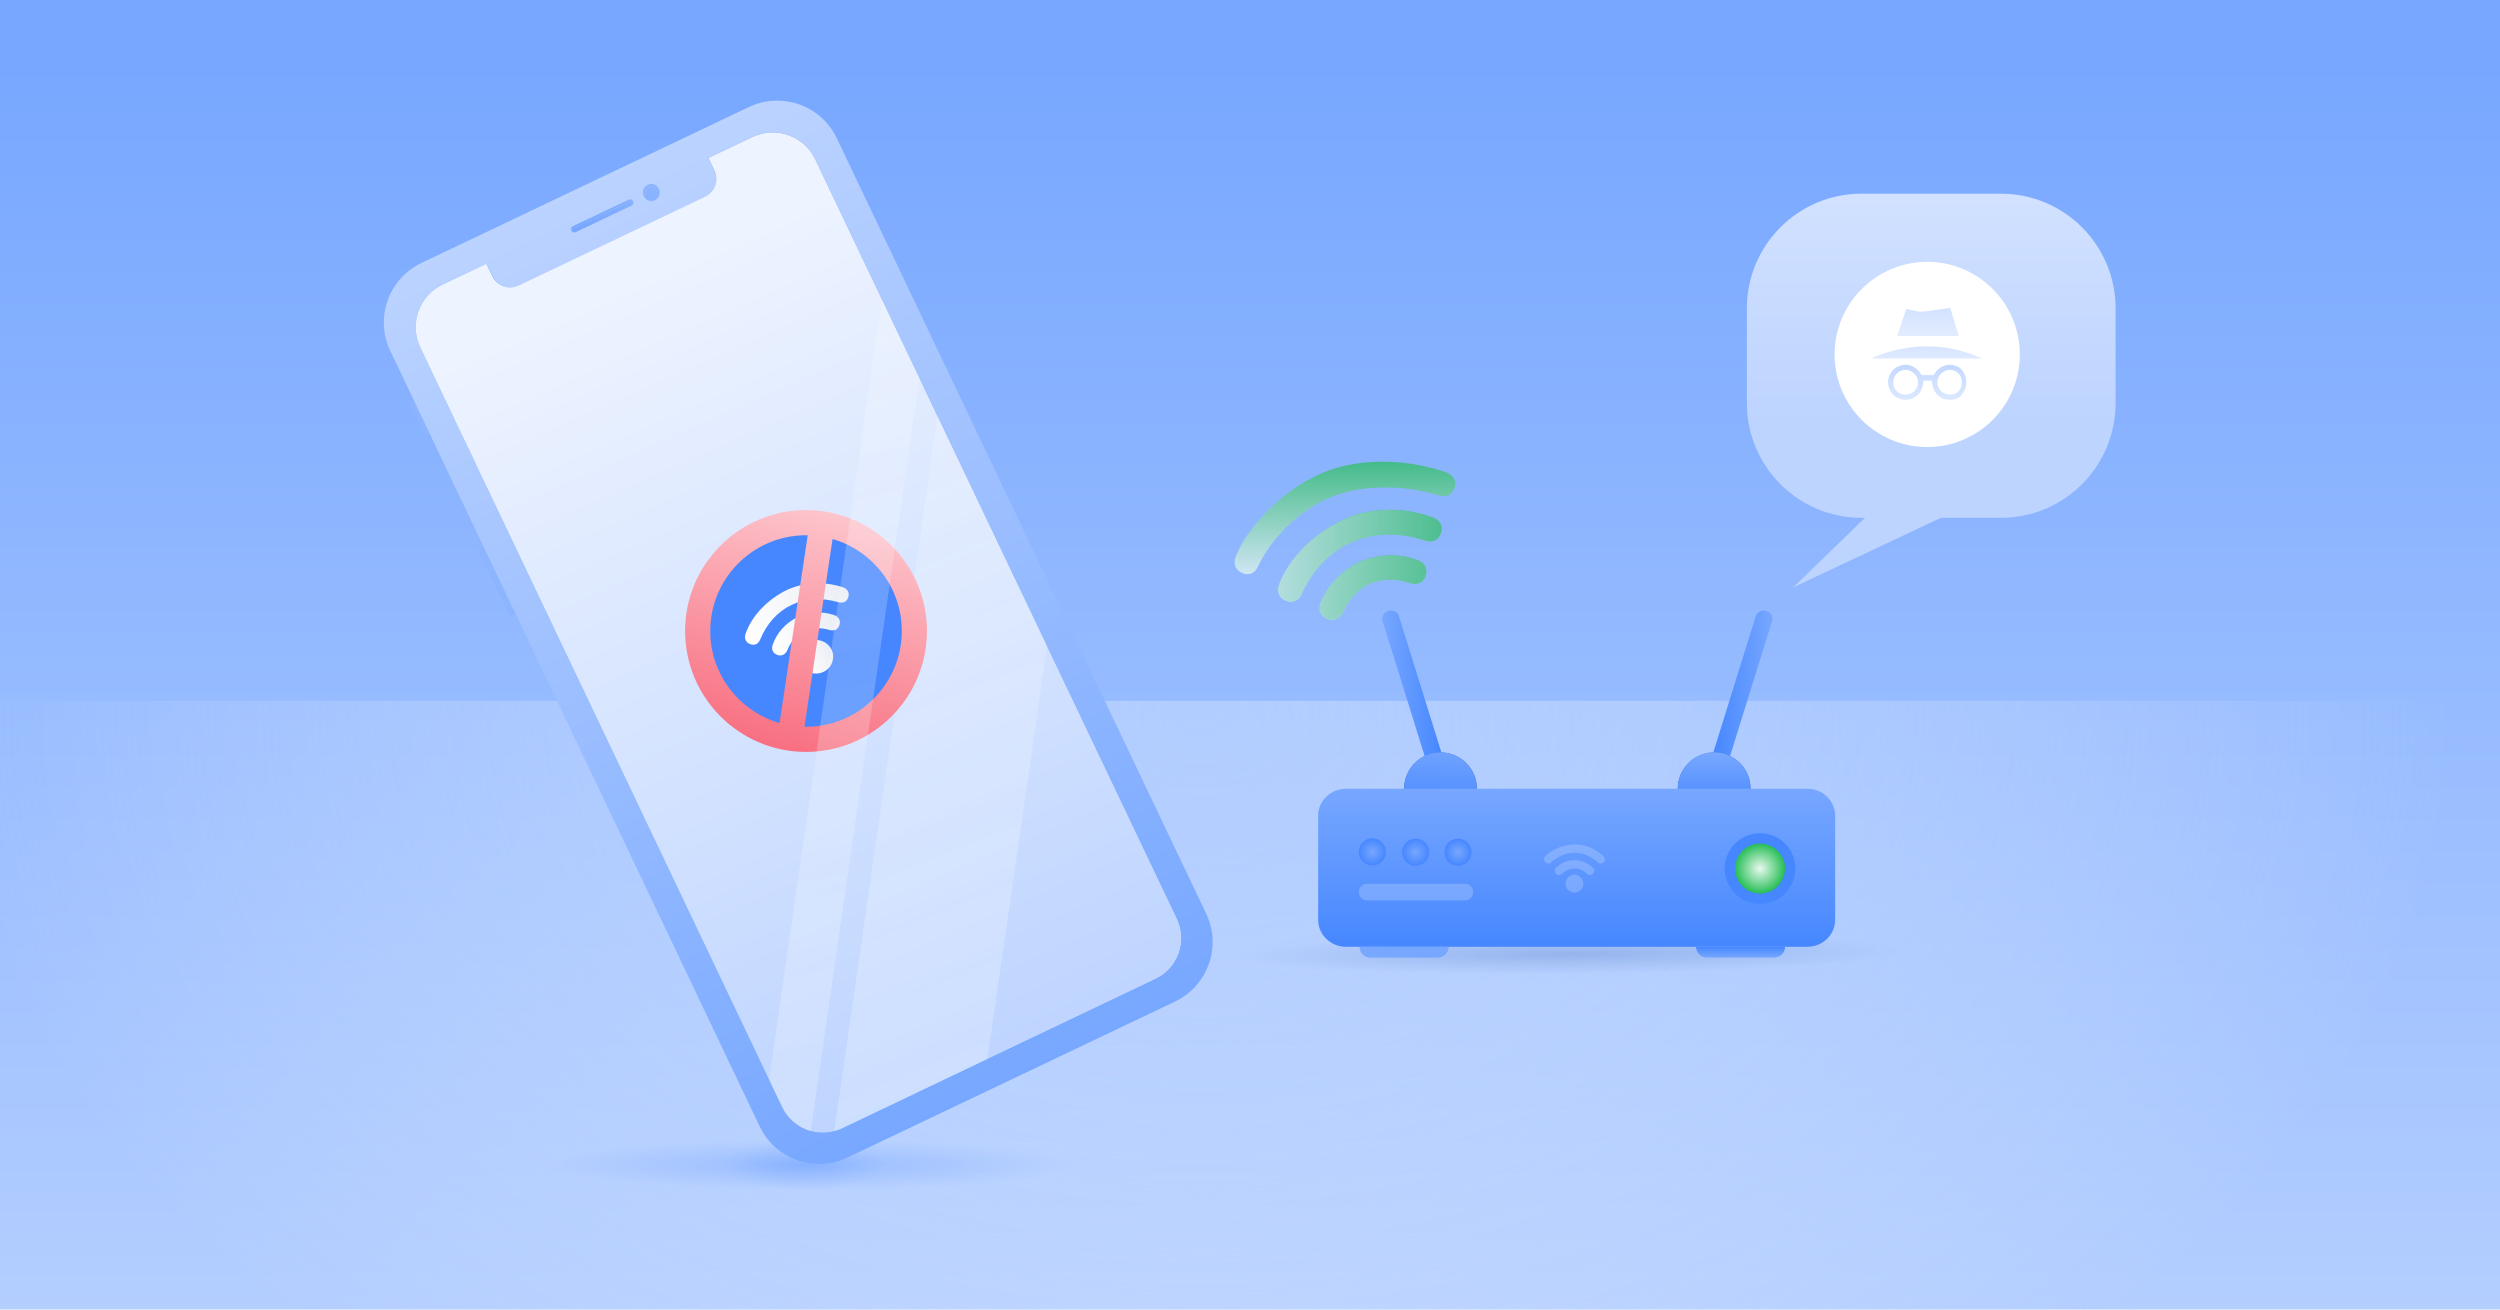 <svg fill="none" height="495" viewBox="0 0 945 495" width="945" xmlns="http://www.w3.org/2000/svg" xmlns:xlink="http://www.w3.org/1999/xlink"><filter id="filter0_d_14_3013" color-interpolation-filters="sRGB" filterUnits="userSpaceOnUse" height="68.1" width="68.1" x="631.24" y="294.26"><feFlood flood-opacity="0" result="BackgroundImageFix"/><feColorMatrix in="SourceAlpha" result="hardAlpha" type="matrix" values="0 0 0 0 0 0 0 0 0 0 0 0 0 0 0 0 0 0 127 0"/><feOffset/><feGaussianBlur stdDeviation="12.3"/><feColorMatrix type="matrix" values="0 0 0 0 0.192 0 0 0 0 0.82 0 0 0 0 0.62 0 0 0 0.75 0"/><feBlend in2="BackgroundImageFix" mode="normal" result="effect1_dropShadow_14_3013"/><feBlend in="SourceGraphic" in2="effect1_dropShadow_14_3013" mode="normal" result="shape"/></filter><linearGradient id="paint0_linear_14_3013" gradientUnits="userSpaceOnUse" x1="472.39" x2="472.39" y1="571.98" y2="22.91"><stop offset="0" stop-color="#bdd4ff"/><stop offset="1" stop-color="#77a7ff"/></linearGradient><radialGradient id="paint1_radial_14_3013" cx="0" cy="0" gradientTransform="matrix(546.314 3.909 -2.789 389.768 455.485 269.779)" gradientUnits="userSpaceOnUse" r="1"><stop offset="0" stop-color="#bdd4ff" stop-opacity=".7"/><stop offset=".86" stop-color="#edf3ff" stop-opacity="0"/></radialGradient><radialGradient id="paint2_radial_14_3013" cx="0" cy="0" gradientTransform="matrix(126 -1 .062 7.778 593.5 360.5)" gradientUnits="userSpaceOnUse" r="1"><stop offset="0" stop-color="#305eb2"/><stop offset="1" stop-color="#305eb2" stop-opacity="0"/></radialGradient><linearGradient id="lg1"><stop offset="0" stop-color="#4687ff"/><stop offset="1" stop-color="#77a7ff"/></linearGradient><linearGradient id="paint3_linear_14_3013" gradientUnits="userSpaceOnUse" x1="647.558" x2="669.968" xlink:href="#lg1" y1="259.546" y2="259.546"/><linearGradient id="lg2"><stop offset="0" stop-color="#4b8fdb"/><stop offset=".03" stop-color="#4f81db"/><stop offset=".62" stop-color="#3963af"/><stop offset="1" stop-color="#21499f"/></linearGradient><linearGradient id="paint4_linear_14_3013" gradientUnits="userSpaceOnUse" x1="647.95" x2="647.95" xlink:href="#lg2" y1="283.1" y2="302.44"/><linearGradient id="lg3"><stop offset="0" stop-color="#77a7ff"/><stop offset="1" stop-color="#4687ff"/></linearGradient><linearGradient id="paint5_linear_14_3013" gradientUnits="userSpaceOnUse" x1="522.519" x2="544.929" xlink:href="#lg3" y1="259.475" y2="259.475"/><linearGradient id="paint6_linear_14_3013" gradientUnits="userSpaceOnUse" x1="544.51" x2="544.51" xlink:href="#lg2" y1="283.1" y2="302.44"/><linearGradient id="paint7_linear_14_3013" gradientUnits="userSpaceOnUse" x1="647.95" x2="647.95" xlink:href="#lg1" y1="305.82" y2="285.05"/><linearGradient id="paint8_linear_14_3013" gradientUnits="userSpaceOnUse" x1="544.15" x2="545.18" xlink:href="#lg1" y1="307.73" y2="280.25"/><linearGradient id="paint9_linear_14_3013" gradientUnits="userSpaceOnUse" x1="595.97" x2="595.97" xlink:href="#lg1" y1="357.9" y2="298.14"/><radialGradient id="paint10_radial_14_3013" cx="518.74" cy="322" gradientUnits="userSpaceOnUse" r="5.12" xlink:href="#lg3"/><radialGradient id="paint11_radial_14_3013" cx="535.12" cy="322.12" gradientUnits="userSpaceOnUse" r="5.12" xlink:href="#lg3"/><radialGradient id="paint12_radial_14_3013" cx="551.12" cy="322.12" gradientUnits="userSpaceOnUse" r="5.12" xlink:href="#lg3"/><linearGradient id="paint13_linear_14_3013" gradientUnits="userSpaceOnUse" x1="657.92" x2="657.92" xlink:href="#lg3" y1="361.98" y2="357.9"/><linearGradient id="paint14_linear_14_3013" gradientUnits="userSpaceOnUse" x1="530.76" x2="530.76" xlink:href="#lg3" y1="361.98" y2="-.002"/><linearGradient id="lg4"><stop offset="0" stop-color="#e9f9ee"/><stop offset="1" stop-color="#27be56"/></linearGradient><radialGradient id="paint15_radial_14_3013" cx="0" cy="0" gradientTransform="matrix(9.45 0 0 9.45 665.29 328.3)" gradientUnits="userSpaceOnUse" r="1" xlink:href="#lg4"/><linearGradient id="paint16_linear_14_3013" gradientUnits="userSpaceOnUse" x1="514.04" x2="514.04" xlink:href="#lg4" y1="227.42" y2="192.71"/><linearGradient id="paint17_linear_14_3013" gradientUnits="userSpaceOnUse" x1="508.39" x2="508.39" xlink:href="#lg4" y1="217.05" y2="174.52"/><linearGradient id="paint18_linear_14_3013" gradientUnits="userSpaceOnUse" x1="518.99" x2="518.99" xlink:href="#lg4" y1="234.3" y2="209.9"/><linearGradient id="paint19_linear_14_3013" gradientUnits="userSpaceOnUse" x1="466.68" x2="550.09" xlink:href="#lg4" y1="204.41" y2="204.41"/><linearGradient id="lg5"><stop offset="0" stop-color="#bdd4ff"/><stop offset="1" stop-color="#edf3ff"/></linearGradient><linearGradient id="paint22_linear_14_3013" gradientUnits="userSpaceOnUse" x1="730" x2="730" xlink:href="#lg5" y1="159.98" y2="-43.46"/><linearGradient id="lg6"><stop offset="0" stop-color="#edf3ff"/><stop offset="1" stop-color="#bdd4ff"/></linearGradient><linearGradient id="paint23_linear_14_3013" gradientUnits="userSpaceOnUse" x1="728.781" x2="728.781" xlink:href="#lg6" y1="133.57" y2="102.99"/><linearGradient id="paint24_linear_14_3013" gradientUnits="userSpaceOnUse" x1="728.48" x2="728.48" xlink:href="#lg6" y1="160.63" y2="134.31"/><linearGradient id="paint25_linear_14_3013" gradientUnits="userSpaceOnUse" x1="728.61" x2="728.61" xlink:href="#lg6" y1="141.4" y2="120.01"/><linearGradient id="lg7"><stop offset="0" stop-color="#4687ff"/><stop offset="1" stop-color="#4687ff" stop-opacity="0"/></linearGradient><radialGradient id="paint26_radial_14_3013" cx="0" cy="0" gradientTransform="matrix(-99.285 0 0 -9.613 306.713 440.354)" gradientUnits="userSpaceOnUse" r="1" xlink:href="#lg7"/><radialGradient id="paint27_radial_14_3013" cx="0" cy="0" gradientTransform="matrix(-30.738 0 0 -9.613 303.493 440.354)" gradientUnits="userSpaceOnUse" r="1" xlink:href="#lg7"/><linearGradient id="lg8"><stop offset="0" stop-color="#77a7ff"/><stop offset="1" stop-color="#bdd4ff"/></linearGradient><linearGradient id="paint28_linear_14_3013" gradientUnits="userSpaceOnUse" x1="134.66" x2="216.065" xlink:href="#lg8" y1="169.257" y2="131.733"/><linearGradient id="paint29_linear_14_3013" gradientUnits="userSpaceOnUse" x1="163.327" x2="244.732" xlink:href="#lg8" y1="231.454" y2="193.93"/><linearGradient id="lg9"><stop offset="0" stop-color="#43a5a1"/><stop offset="1" stop-color="#6ecbbf"/></linearGradient><linearGradient id="paint30_linear_14_3013" gradientUnits="userSpaceOnUse" x1="331.438" x2="184.989" xlink:href="#lg9" y1="34.921" y2="97.624"/><linearGradient id="paint31_linear_14_3013" gradientUnits="userSpaceOnUse" x1="332.17" x2="185.721" xlink:href="#lg9" y1="36.621" y2="99.324"/><linearGradient id="paint32_linear_14_3013" gradientUnits="userSpaceOnUse" x1="332.089" x2="185.644" xlink:href="#lg9" y1="36.427" y2="99.139"/><linearGradient id="paint33_linear_14_3013" gradientUnits="userSpaceOnUse" x1="332.401" x2="185.953" xlink:href="#lg9" y1="37.154" y2="99.856"/><linearGradient id="paint34_linear_14_3013" gradientUnits="userSpaceOnUse" x1="383.62" x2="216.241" xlink:href="#lg8" y1="410.913" y2="59.521"/><linearGradient id="paint35_linear_14_3013" gradientUnits="userSpaceOnUse" x1="385.461" x2="142.04" xlink:href="#lg1" y1="229.887" y2="256.715"/><linearGradient id="paint36_linear_14_3013" gradientUnits="userSpaceOnUse" x1="230.729" x2="285.533" xlink:href="#lg8" y1="93.868" y2="15.682"/><linearGradient id="paint37_linear_14_3013" gradientUnits="userSpaceOnUse" x1="231.63" x2="286.433" xlink:href="#lg8" y1="94.503" y2="16.317"/><linearGradient id="paint38_linear_14_3013" gradientUnits="userSpaceOnUse" x1="222.749" x2="277.566" xlink:href="#lg8" y1="88.277" y2="10.095"/><linearGradient id="paint39_linear_14_3013" gradientUnits="userSpaceOnUse" x1="223.164" x2="277.967" xlink:href="#lg8" y1="88.567" y2="10.38"/><linearGradient id="paint40_linear_14_3013" gradientUnits="userSpaceOnUse" x1="376.807" x2="242.842" xlink:href="#lg5" y1="409.307" y2="105.367"/><linearGradient id="lg10"><stop offset="0" stop-color="#ffffff"/><stop offset="1" stop-color="#ebeef5"/></linearGradient><linearGradient id="paint41_linear_14_3013" gradientUnits="userSpaceOnUse" x1="280.278" x2="318.963" xlink:href="#lg10" y1="238.652" y2="220.225"/><linearGradient id="paint42_linear_14_3013" gradientUnits="userSpaceOnUse" x1="291.125" x2="316.268" xlink:href="#lg10" y1="244.03" y2="232.054"/><linearGradient id="paint43_linear_14_3013" gradientUnits="userSpaceOnUse" x1="302.881" x2="314.311" xlink:href="#lg10" y1="250.969" y2="245.525"/><linearGradient id="lg11"><stop offset="0" stop-color="#ffffff" stop-opacity=".8"/><stop offset="1" stop-color="#fafcff" stop-opacity=".62"/></linearGradient><linearGradient id="paint44_linear_14_3013" gradientUnits="userSpaceOnUse" x1="411.316" x2="278.184" xlink:href="#lg11" y1="473.218" y2="145.311"/><linearGradient id="paint45_linear_14_3013" gradientUnits="userSpaceOnUse" x1="282.84" x2="326.28" y1="316.41" y2="161.48"><stop offset="0" stop-color="#f64f64"/><stop offset="1" stop-color="#ffe4e8"/></linearGradient><linearGradient id="paint46_linear_14_3013" gradientUnits="userSpaceOnUse" x1="380.6" x2="273.441" xlink:href="#lg11" y1="548.815" y2="72.383"/><clipPath id="clip0_14_3013"><path d="M0 0H945V495H0Z"/></clipPath><g clip-path="url(#clip0_14_3013)"><path d="M947.87-1.67H-3.09V496H947.87V-1.67Z" fill="url(#paint0_linear_14_3013)"/><path d="M947.87 264.91H-3.09V496H947.87V264.91Z" fill="url(#paint1_radial_14_3013)"/><path d="M435.87 364.73C432.15 363.85 430.16 362.92 430.16 361.96 430.16 356.04 505.8 351.25 599.1 351.25 692.4 351.25 768.04 356.05 768.04 361.96 768.04 367.87 692.4 372.67 599.1 372.67 520.91 372.67 455.12 369.3 435.86 364.73" fill="url(#paint2_radial_14_3013)" fill-opacity=".7" opacity=".34"/><path d="M667.848 231.033 667.476 230.917C665.878 230.419 664.18 231.311 663.682 232.909L647.704 284.208C647.206 285.806 648.098 287.505 649.696 288.002L650.068 288.118C651.666 288.616 653.365 287.724 653.862 286.126L669.84 234.827C670.338 233.229 669.446 231.531 667.848 231.033Z" fill="url(#paint3_linear_14_3013)"/><path d="M647.95 311.89C655.544 311.89 661.7 305.734 661.7 298.14 661.7 290.546 655.544 284.39 647.95 284.39 640.356 284.39 634.2 290.546 634.2 298.14 634.2 305.734 640.356 311.89 647.95 311.89Z" fill="url(#paint4_linear_14_3013)"/><path d="M542.411 288.108 542.784 287.992C544.382 287.494 545.273 285.795 544.776 284.198L528.798 232.898C528.3 231.301 526.601 230.409 525.004 230.907L524.631 231.022C523.034 231.52 522.142 233.219 522.64 234.816L538.617 286.116C539.115 287.713 540.814 288.605 542.411 288.108Z" fill="url(#paint5_linear_14_3013)"/><path d="M544.51 311.89C552.104 311.89 558.26 305.734 558.26 298.14 558.26 290.546 552.104 284.39 544.51 284.39 536.916 284.39 530.76 290.546 530.76 298.14 530.76 305.734 536.916 311.89 544.51 311.89Z" fill="url(#paint6_linear_14_3013)"/><path d="M647.95 311.89C655.544 311.89 661.7 305.734 661.7 298.14 661.7 290.546 655.544 284.39 647.95 284.39 640.356 284.39 634.2 290.546 634.2 298.14 634.2 305.734 640.356 311.89 647.95 311.89Z" fill="url(#paint7_linear_14_3013)"/><path d="M544.51 311.89C552.104 311.89 558.26 305.734 558.26 298.14 558.26 290.546 552.104 284.39 544.51 284.39 536.916 284.39 530.76 290.546 530.76 298.14 530.76 305.734 536.916 311.89 544.51 311.89Z" fill="url(#paint8_linear_14_3013)"/><path d="M693.69 347.65C693.69 353.31 688.98 357.89 683.18 357.89H508.77C502.96 357.89 498.26 353.3 498.26 347.65V308.38C498.26 302.72 502.97 298.14 508.77 298.14H683.18C688.99 298.14 693.69 302.73 693.69 308.38V347.65Z" fill="url(#paint9_linear_14_3013)"/><path d="M523.86 322.01C523.86 324.84 521.57 327.13 518.74 327.13 515.91 327.13 513.62 324.84 513.62 322.01 513.62 319.18 515.91 316.88 518.74 316.88 521.57 316.88 523.86 319.17 523.86 322.01Z" fill="url(#paint10_radial_14_3013)"/><path d="M540.24 322.13C540.24 324.96 537.95 327.25 535.12 327.25 532.29 327.25 530 324.96 530 322.13 530 319.3 532.29 317 535.12 317 537.95 317 540.24 319.29 540.24 322.13Z" fill="url(#paint11_radial_14_3013)"/><path d="M556.24 322.13C556.24 324.96 553.95 327.25 551.12 327.25 548.29 327.25 546 324.96 546 322.13 546 319.3 548.29 317 551.12 317 553.95 317 556.24 319.29 556.24 322.13Z" fill="url(#paint12_radial_14_3013)"/><path d="M678.65 328.31C678.65 335.68 672.67 341.67 665.29 341.67 657.91 341.67 651.92 335.69 651.92 328.31 651.92 320.93 657.9 314.94 665.29 314.94 672.68 314.94 678.65 320.92 678.65 328.31Z" fill="#4687ff"/><path d="M553.73 334.07H516.76C515.026 334.07 513.62 335.476 513.62 337.21V337.22C513.62 338.954 515.026 340.36 516.76 340.36H553.73C555.464 340.36 556.87 338.954 556.87 337.22V337.21C556.87 335.476 555.464 334.07 553.73 334.07Z" fill="#ffffff" opacity=".2"/><path d="M641.1 357.9H674.74C674.74 360.15 672.91 361.98 670.66 361.98H645.18C642.93 361.98 641.1 360.15 641.1 357.9V357.9Z" fill="url(#paint13_linear_14_3013)"/><path d="M513.94 357.9H547.58C547.58 360.15 545.75 361.98 543.5 361.98H518.02C515.77 361.98 513.94 360.15 513.94 357.9V357.9Z" fill="url(#paint14_linear_14_3013)"/><g fill="#ffffff" opacity=".2"><path d="M595.75 319.21C599.32 319.32 602.94 320.69 605.98 323.52 606.77 324.26 606.85 325.14 606.21 325.85 605.52 326.61 604.69 326.61 603.83 325.85 598.51 321.14 591.62 321.18 586.36 325.94 585.63 326.6 584.8 326.59 584.14 325.93 583.47 325.26 583.48 324.35 584.16 323.64 586.75 320.95 591.11 319.19 595.75 319.19V319.21Z"/><path d="M595.01 325.12C597.73 325.17 600.02 326.06 601.95 327.86 602.73 328.59 602.8 329.48 602.15 330.2 601.49 330.93 600.63 330.94 599.83 330.22 596.93 327.62 593.29 327.64 590.42 330.26 589.69 330.93 588.76 330.93 588.14 330.27 587.48 329.56 587.49 328.71 588.21 327.99 590.11 326.11 592.43 325.21 595.01 325.12V325.12Z"/><path d="M591.75 334.02C591.75 332.13 593.251 330.62 595.151 330.61 596.991 330.61 598.54 332.18 598.54 334.05 598.54 335.88 597.011 337.39 595.151 337.39 593.221 337.39 591.76 335.94 591.75 334.01V334.02Z"/></g><g filter="url(#filter0_d_14_3013)"><path d="M674.74 328.31C674.74 333.53 670.51 337.76 665.29 337.76 660.07 337.76 655.84 333.53 655.84 328.31 655.84 323.09 660.07 318.86 665.29 318.86 670.51 318.86 674.74 323.09 674.74 328.31Z" fill="url(#paint15_radial_14_3013)"/></g><g opacity=".7"><path d="M541.37 195.54C530.05 191.49 518.84 191.99 509.24 195.81 496.9 201.12 487.34 210.79 483.54 220.93 482.54 223.59 483.56 226.01 486.1 227.04 488.61 228.05 490.83 227.1 492 224.53 500.51 205.83 518.79 197.83 538.33 204.24 541.48 205.27 543.71 204.31 544.65 201.5 545.54 198.86 544.32 196.61 541.37 195.56V195.54Z" fill="url(#paint16_linear_14_3013)"/><path d="M546.53 178.5C535.21 174.45 515.59 171.91 499.58 178.89 483.56 185.87 470.85 200.42 467.06 210.55 466.06 213.21 467.08 215.63 469.62 216.66 472.13 217.67 474.35 216.72 475.52 214.15 479.84 204.67 490.42 192.7 504.13 187.52 517.46 182.48 533.86 184.04 543.49 187.2 546.64 188.23 548.87 187.27 549.81 184.46 550.7 181.82 549.48 179.57 546.53 178.52V178.5Z" fill="url(#paint17_linear_14_3013)"/><path d="M535.65 211.66C528.45 209.09 521.32 209.36 514.05 212.35 507.32 215.54 502.17 220.58 499.27 227.77 498.17 230.49 499.12 232.77 501.71 233.9 504.11 234.95 506.58 233.87 507.76 231.25 512.38 221 522.05 216.78 532.73 220.36 535.68 221.35 537.97 220.34 538.88 217.64 539.78 214.98 538.56 212.7 535.66 211.66H535.65Z" fill="url(#paint18_linear_14_3013)"/><g fill="url(#paint19_linear_14_3013)"><path d="M541.37 195.54C530.05 191.49 518.84 191.99 509.24 195.81 496.9 201.12 487.34 210.79 483.54 220.93 482.54 223.59 483.56 226.01 486.1 227.04 488.61 228.05 490.83 227.1 492 224.53 500.51 205.83 518.79 197.83 538.33 204.24 541.48 205.27 543.71 204.31 544.65 201.5 545.54 198.86 544.32 196.61 541.37 195.56V195.54Z"/><path d="M546.53 178.5C535.21 174.45 515.59 171.91 499.58 178.89 483.56 185.87 470.85 200.42 467.06 210.55 466.06 213.21 467.08 215.63 469.62 216.66 472.13 217.67 474.35 216.72 475.52 214.15 479.84 204.67 490.42 192.7 504.13 187.52 517.46 182.48 533.86 184.04 543.49 187.2 546.64 188.23 548.87 187.27 549.81 184.46 550.7 181.82 549.48 179.57 546.53 178.52V178.5Z"/><path d="M535.65 211.66C528.45 209.09 521.32 209.36 514.05 212.35 507.32 215.54 502.17 220.58 499.27 227.77 498.17 230.49 499.12 232.77 501.71 233.9 504.11 234.95 506.58 233.87 507.76 231.25 512.38 221 522.05 216.78 532.73 220.36 535.68 221.35 537.97 220.34 538.88 217.64 539.78 214.98 538.56 212.7 535.66 211.66H535.65Z"/></g></g><path d="M756.34 73.21H703.67C679.73 73.21 660.32 92.62 660.32 116.56V152.38C660.32 176.32 679.73 195.73 703.67 195.73H704.98L677.88 222 733.65 195.73H756.34C780.28 195.73 799.69 176.32 799.69 152.38V116.56C799.69 92.62 780.28 73.21 756.34 73.21V73.21Z" fill="url(#paint22_linear_14_3013)"/><path d="M728.48 168.98C747.81 168.98 763.48 153.31 763.48 133.98 763.48 114.65 747.81 98.98 728.48 98.98 709.151 98.98 693.48 114.65 693.48 133.98 693.48 153.31 709.151 168.98 728.48 168.98Z" fill="#ffffff"/><path d="M717.141 127 720.541 116.8C721.661 117.03 722.641 117.16 723.581 117.44 726.461 118.29 729.271 117.46 732.091 117.09 733.751 116.87 735.401 116.64 737.181 116.39L740.431 127H717.141Z" fill="url(#paint23_linear_14_3013)"/><path d="M730.25 143.89H727.08C726.89 146.3 726.2 148.38 724.27 149.84 723.02 150.79 721.59 151.17 720.05 151.12 716.88 151.03 714.27 148.78 713.78 145.72 713.26 142.54 714.86 139.59 717.73 138.42 721.07 137.06 724.06 138.22 726.42 141.79H730.87C731.11 141.45 731.44 140.94 731.82 140.46 733.85 137.87 737.37 137.14 740.24 138.71 742.79 140.11 744.05 144.27 742.76 147.16 741.34 150.31 739.7 151.3 736.3 151.07 733.46 150.87 731.21 148.8 730.56 145.96 730.42 145.36 730.37 144.73 730.25 143.9V143.89ZM741.59 144.5C741.59 141.85 739.67 139.85 737.1 139.82 734.56 139.79 732.29 142.04 732.31 144.57 732.34 147.08 734.44 149.16 736.98 149.19 739.74 149.23 741.59 147.34 741.59 144.5ZM720.36 149.19C722.91 149.16 725.02 147.08 725.04 144.57 725.06 142.03 722.79 139.78 720.24 139.82 717.63 139.86 715.56 142.04 715.63 144.69 715.7 147.27 717.75 149.22 720.36 149.2V149.19Z" fill="url(#paint24_linear_14_3013)"/><path d="M707.9 135.11C721.72 129.58 735.53 129.37 749.33 135.52H707.88V135.11H707.9Z" fill="url(#paint25_linear_14_3013)"/><path d="M324.5 455C413.694 455 486 448.284 486 440 486 431.716 413.694 425 324.5 425 235.306 425 163 431.716 163 440 163 448.284 235.306 455 324.5 455Z" fill="url(#paint26_radial_14_3013)" fill-opacity=".4" opacity=".69"/><path d="M309 455C336.614 455 359 448.284 359 440 359 431.716 336.614 425 309 425 281.386 425 259 431.716 259 440 259 448.284 281.386 455 309 455Z" fill="url(#paint27_radial_14_3013)" fill-opacity=".3" opacity=".69"/><path d="M157.74 151.041 155.366 152.172C154.867 152.41 154.655 153.007 154.893 153.505L159.937 164.095C160.175 164.594 160.772 164.806 161.27 164.568L163.645 163.437C164.143 163.2 164.355 162.603 164.117 162.104L159.073 151.514C158.835 151.016 158.239 150.804 157.74 151.041Z" fill="url(#paint28_linear_14_3013)"/><path d="M184.259 206.707 181.885 207.838C181.386 208.076 181.174 208.672 181.412 209.171L192.335 232.102C192.572 232.601 193.169 232.813 193.668 232.575L196.042 231.444C196.541 231.207 196.752 230.61 196.515 230.111L185.592 207.18C185.354 206.681 184.758 206.47 184.259 206.707Z" fill="url(#paint29_linear_14_3013)"/><path d="M368.12 405.22 304.48 435.53 147.33 110.9C147.33 110.9 150.85 109.1 155.26 107L292.92 41.42 368.12 405.22Z" fill="#ffffff" opacity=".2"/><path d="M245.37 70.97C246.78 70.3 248.43 70.75 249.33 71.95 249.28 71.75 249.21 71.55 249.12 71.36 248.36 69.76 246.44 69.08 244.84 69.84 243.24 70.6 242.56 72.52 243.32 74.12 243.41 74.31 243.52 74.49 243.64 74.66 243.27 73.2 243.96 71.64 245.37 70.97V70.97Z" fill="url(#paint30_linear_14_3013)" opacity=".6"/><path d="M247.6 75.65C249.01 74.98 249.7 73.41 249.33 71.96 248.43 70.75 246.78 70.3 245.37 70.98 243.96 71.66 243.27 73.22 243.64 74.67 244.54 75.88 246.19 76.33 247.6 75.65Z" fill="url(#paint31_linear_14_3013)"/><path d="M216.88 86.19 237.98 76.14C238.48 75.9 239.05 76.03 239.42 76.41 239.4 76.28 239.37 76.16 239.32 76.04 239.02 75.42 238.28 75.16 237.66 75.45L216.56 85.5C215.94 85.8 215.68 86.54 215.97 87.16 216.03 87.28 216.11 87.38 216.19 87.48 216.12 86.96 216.38 86.43 216.88 86.19V86.19Z" fill="url(#paint32_linear_14_3013)" opacity=".6"/><path d="M217.63 87.75 238.73 77.7C239.23 77.46 239.49 76.93 239.42 76.41 239.06 76.03 238.48 75.9 237.98 76.14L216.88 86.19C216.38 86.43 216.12 86.96 216.19 87.48 216.55 87.86 217.13 87.99 217.63 87.75Z" fill="url(#paint33_linear_14_3013)"/><path d="M283.1 40.45 221.2 69.93 159.3 99.41C146.88 105.33 141.6 120.2 147.52 132.62L287.15 425.76C293.07 438.18 307.94 443.46 320.36 437.54L382.26 408.06 444.16 378.58C456.58 372.66 461.86 357.79 455.94 345.37L316.31 52.24C310.39 39.82 295.52 34.54 283.1 40.46V40.45Z" fill="url(#paint34_linear_14_3013)"/><path d="M444.95 347.38C449 355.88 445.39 366.05 436.89 370.1L377.63 398.33 318.37 426.56C309.87 430.61 299.7 427 295.65 418.5L158.87 131.36C154.63 122.46 158.41 111.81 167.31 107.57L183.95 99.64 186.24 104.45C187.99 108.13 192.4 109.7 196.09 107.94L266.54 74.38C270.22 72.63 271.79 68.22 270.03 64.53L267.74 59.72 284.38 51.79C293.28 47.55 303.93 51.33 308.17 60.23L444.95 347.37V347.38Z" fill="url(#paint35_linear_14_3013)"/><path d="M245.37 70.97C246.78 70.3 248.43 70.75 249.33 71.95 249.28 71.75 249.21 71.55 249.12 71.36 248.36 69.76 246.44 69.08 244.84 69.84 243.24 70.6 242.56 72.52 243.32 74.12 243.41 74.31 243.52 74.49 243.64 74.66 243.27 73.2 243.96 71.64 245.37 70.97V70.97Z" fill="url(#paint36_linear_14_3013)"/><path d="M247.6 75.65C249.01 74.98 249.7 73.41 249.33 71.96 248.43 70.75 246.78 70.3 245.37 70.98 243.96 71.66 243.27 73.22 243.64 74.67 244.54 75.88 246.19 76.33 247.6 75.65Z" fill="url(#paint37_linear_14_3013)"/><path d="M216.88 86.19 237.98 76.14C238.48 75.9 239.05 76.03 239.42 76.41 239.4 76.28 239.37 76.16 239.32 76.04 239.02 75.42 238.28 75.16 237.66 75.45L216.56 85.5C215.94 85.8 215.68 86.54 215.97 87.16 216.03 87.28 216.11 87.38 216.19 87.48 216.12 86.96 216.38 86.43 216.88 86.19V86.19Z" fill="url(#paint38_linear_14_3013)"/><path d="M217.63 87.75 238.73 77.7C239.23 77.46 239.49 76.93 239.42 76.41 239.06 76.03 238.48 75.9 237.98 76.14L216.88 86.19C216.38 86.43 216.12 86.96 216.19 87.48 216.55 87.86 217.13 87.99 217.63 87.75Z" fill="url(#paint39_linear_14_3013)"/><path d="M284.38 51.8 267.78 59.71 270.03 64.44C271.79 68.14 270.22 72.56 266.52 74.32L195.99 107.92C192.29 109.68 187.87 108.11 186.11 104.41L183.86 99.68 167.31 107.56C158.41 111.8 154.63 122.45 158.87 131.35L295.62 418.44C299.67 426.94 309.84 430.55 318.34 426.5L377.6 398.27 436.86 370.04C445.36 365.99 448.97 355.82 444.92 347.32L308.17 60.24C303.93 51.34 293.28 47.56 284.38 51.8V51.8Z" fill="url(#paint40_linear_14_3013)"/><path d="M304.17 276.8C325.334 276.8 342.49 259.644 342.49 238.48 342.49 217.316 325.334 200.16 304.17 200.16 283.007 200.16 265.85 217.316 265.85 238.48 265.85 259.644 283.007 276.8 304.17 276.8Z" fill="#4687ff"/><path d="M297.75 222.86C303.84 220.18 311.04 219.59 318.42 221.92 320.34 222.53 321.18 223.94 320.67 225.66 320.13 227.49 318.72 228.17 316.67 227.58 303.94 223.92 292.38 229.51 287.35 241.74 286.66 243.43 285.25 244.09 283.61 243.5 281.95 242.9 281.24 241.37 281.82 239.63 284.02 233.02 289.95 226.57 297.76 222.86H297.75Z" fill="url(#paint41_linear_14_3013)"/><path d="M301.24 233.39C305.85 231.29 310.43 230.95 315.12 232.43 317.01 233.03 317.85 234.47 317.33 236.2 316.81 237.96 315.36 238.66 313.44 238.1 306.49 236.05 300.36 239 297.64 245.7 296.94 247.41 295.38 248.17 293.81 247.55 292.12 246.88 291.46 245.44 292.1 243.66 293.79 238.96 296.98 235.6 301.24 233.38V233.39Z" fill="url(#paint42_linear_14_3013)"/><path d="M302.9 250.98C301.37 247.81 302.7 244.06 305.89 242.52 308.99 241.03 312.85 242.44 314.35 245.6 315.81 248.69 314.45 252.45 311.33 253.95 308.08 255.51 304.46 254.23 302.89 250.98H302.9Z" fill="url(#paint43_linear_14_3013)"/><path d="M373.24 400.3 395.79 244.17 354.39 157.27 315.35 427.61 317.35 427.04 373.24 400.3Z" fill="url(#paint44_linear_14_3013)" opacity=".3"/><path d="M304.68 192.81C279.47 192.81 258.97 213.32 258.97 238.52 258.97 263.72 279.48 284.23 304.68 284.23 329.88 284.23 350.39 263.72 350.39 238.52 350.39 213.32 329.88 192.81 304.68 192.81ZM268.48 238.52C268.48 218.56 284.72 202.32 304.68 202.32 304.89 202.32 305.1 202.33 305.31 202.34L294.68 273.32C279.56 268.97 268.47 255.03 268.47 238.53L268.48 238.52ZM304.68 274.72C304.48 274.72 304.29 274.71 304.09 274.71L314.71 203.74C329.8 208.1 340.88 222.04 340.88 238.52 340.88 258.48 324.64 274.72 304.68 274.72V274.72Z" fill="url(#paint45_linear_14_3013)"/><path d="M306.45 427.54 347.56 142.92 333.34 113.07 290.72 408.16 296.97 420.96C296.97 420.96 301.04 426.38 306.45 427.54V427.54Z" fill="url(#paint46_linear_14_3013)" opacity=".3"/></g></svg>